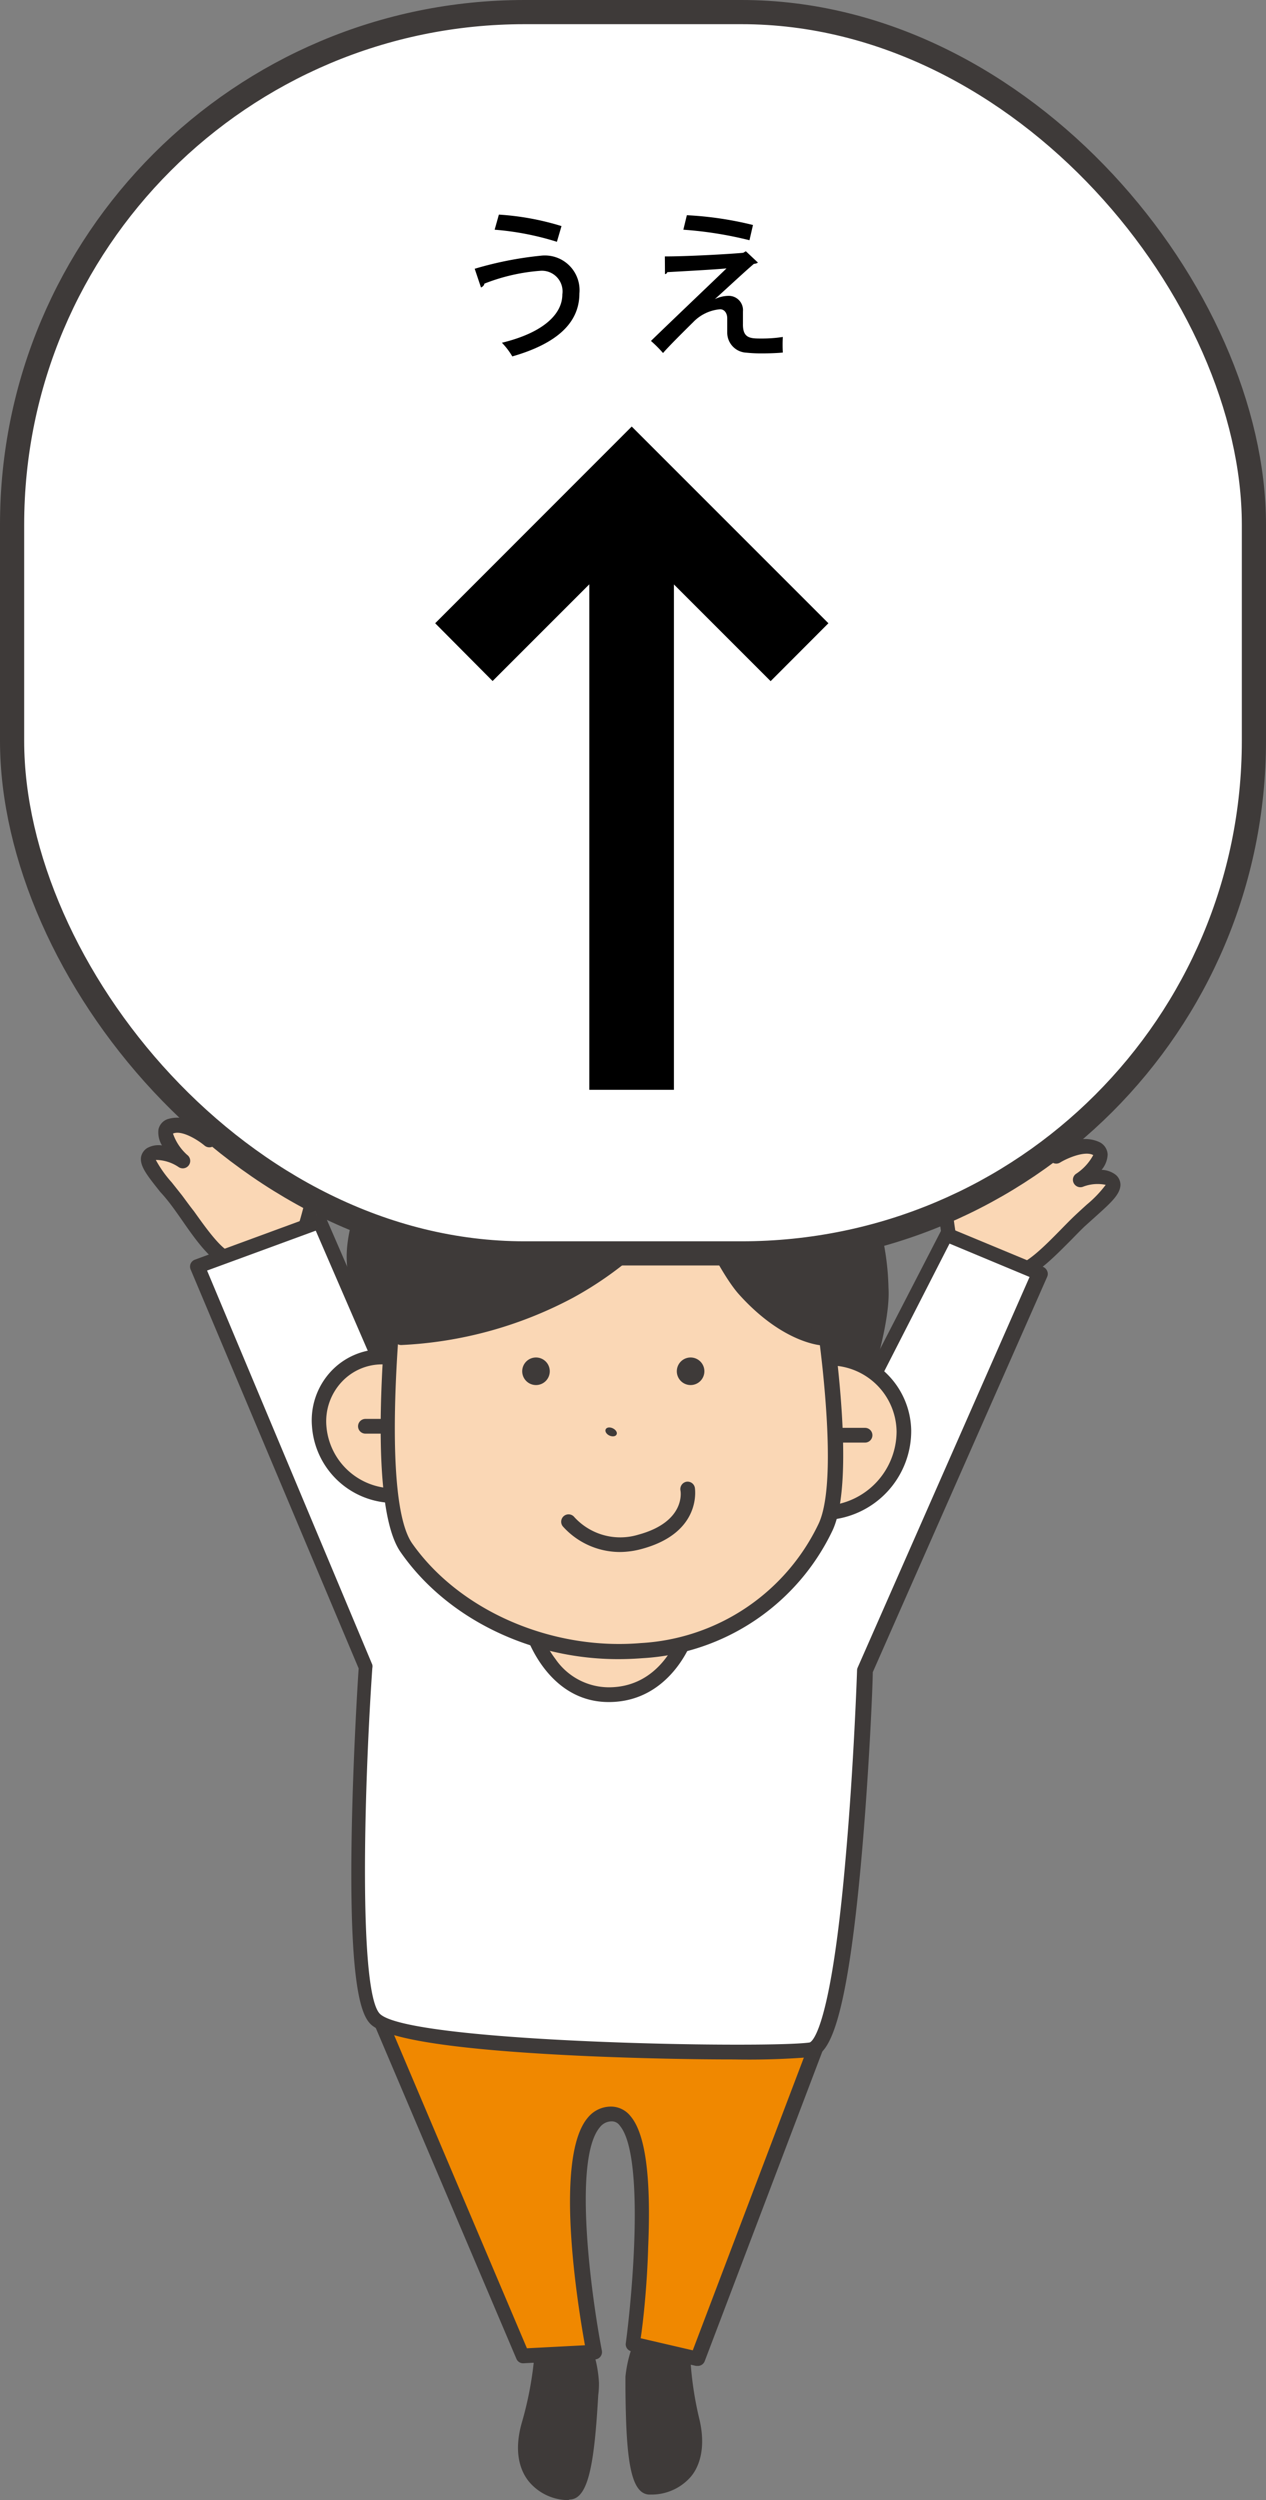 <svg xmlns="http://www.w3.org/2000/svg" viewBox="0 0 104.73 206.79">
  <rect x="0" y="0" width="104.73" height="206.79" fill="#808080" stroke="none"/>
  <defs>
    <style>
      .a {
        fill: #3e3a39;
      }

      .b {
        fill: #f08800;
      }

      .c {
        fill: #fad7b5;
      }

      .d, .e {
        fill: #fff;
      }

      .e {
        stroke: #3e3a39;
        stroke-linecap: round;
        stroke-linejoin: round;
        stroke-width: 2px;
      }
    </style>
  </defs>
  <g>
    <g>
      <g>
        <path class="a" d="M48,193.45a10.33,10.33,0,0,1,.92,3.59c-.13,1.21-.27,9.12-1.83,9.14s-4.51-1.24-3.32-5.58a28.9,28.9,0,0,0,1.18-7.14Z"/>
        <path class="a" d="M47,206.79a4.27,4.27,0,0,1-3.29-1.59c-.63-.81-1.24-2.3-.56-4.76a29.05,29.05,0,0,0,1.15-7,.64.64,0,0,1,.18-.43.62.62,0,0,1,.43-.18H48a.59.59,0,0,1,.55.36,10.17,10.17,0,0,1,1,3.91c0,.18,0,.56-.06,1-.32,5.58-.79,8.61-2.36,8.64Zm-1.5-12.72a32.91,32.91,0,0,1-1.18,6.69,4.09,4.09,0,0,0,.35,3.7A3.08,3.08,0,0,0,47,205.58h0c.38-.28.88-1.82,1.2-7.5,0-.52,0-.89.08-1.1a8.2,8.2,0,0,0-.73-2.92Z"/>
      </g>
      <g>
        <path class="a" d="M53.43,193a10.28,10.28,0,0,0-1.1,3.54c.07,1.21-.17,9.12,1.39,9.23s4.57-1,3.58-5.42a29.33,29.33,0,0,1-.83-7.19Z"/>
        <path class="a" d="M53.9,206.33h-.22c-1.57-.1-1.89-3.15-1.94-8.75,0-.48,0-.86,0-1a10.59,10.59,0,0,1,1.16-3.85.62.62,0,0,1,.58-.34l3,.16a.62.62,0,0,1,.42.2.6.6,0,0,1,.16.44,28.54,28.54,0,0,0,.82,7c.56,2.49-.13,4-.79,4.73A4.31,4.31,0,0,1,53.9,206.33Zm-.09-1.2h0Zm0,0a3.06,3.06,0,0,0,2.39-1,4.09,4.09,0,0,0,.53-3.67,32.67,32.67,0,0,1-.86-6.74l-2.05-.11a8.19,8.19,0,0,0-.86,2.88c0,.21,0,.58,0,1.1C53,203.26,53.43,204.82,53.79,205.11Z"/>
      </g>
      <g>
        <path class="b" d="M30.57,165l12.67,29.9,5.91-.31s-3.85-19.88,1.5-19.7c4.25.14,1.72,19,1.72,19l5.36,1.21L68.66,166.3s-4.79-4.63-18.47-5S30.57,165,30.57,165Z"/>
        <path class="a" d="M57.73,195.69l-.14,0-5.35-1.21a.59.59,0,0,1-.47-.67c.56-4.18,1.56-15.56-.5-18a.8.8,0,0,0-.64-.35,1.24,1.24,0,0,0-1,.48c-2.29,2.69-.66,14.26.16,18.49a.62.62,0,0,1-.12.49.6.6,0,0,1-.44.23l-5.92.32a.6.6,0,0,1-.59-.37L30,165.18a.6.6,0,0,1,.22-.73c.24-.17,6.25-4.17,20-3.78s18.67,5,18.87,5.19a.62.62,0,0,1,.14.66L58.3,195.29A.61.61,0,0,1,57.73,195.69ZM53,193.4l4.31,1,10.58-27.88c-1.23-.94-6.36-4.28-17.76-4.6a46.58,46.58,0,0,0-14.67,1.64,21.33,21.33,0,0,0-4.17,1.67l12.3,29,4.8-.25c-.6-3.32-2.58-15.52.24-18.83a2.47,2.47,0,0,1,2-.91,2.07,2.07,0,0,1,1.53.79c1.23,1.45,1.71,5,1.46,10.84C53.53,189.12,53.19,192.18,53,193.4Z"/>
      </g>
      <g>
        <path class="c" d="M78.53,102.51s-.69-4.57-.43-5.83.4-2.47.69-2.39a12,12,0,0,1,1.48,2.27s4.16-5.83,5.31-5.65-.51,3.14-.51,3.14,2.79-1.54,3.63-1.38-1.34,3-1.34,3,2.17-1.32,3.37-.62-1.37,2.58-1.37,2.58,1.87-.63,2.58,0-1,1.82-2.65,3.39-4.07,4.53-5.56,4.21S78.53,102.51,78.53,102.51Z"/>
        <path class="a" d="M84,105.83a1.55,1.55,0,0,1-.37,0c-1.54-.34-5-2.52-5.4-2.76a.59.59,0,0,1-.27-.43c-.08-.47-.7-4.72-.42-6,.06-.29.11-.58.16-.85.21-1.11.31-1.67.71-1.92A.71.71,0,0,1,79,93.7c.19,0,.46.12,1.39,1.73,1.9-2.59,4.2-5.29,5.33-5.12a1,1,0,0,1,.79.57,2.58,2.58,0,0,1-.12,1.85,5.27,5.27,0,0,1,2.47-.66.79.79,0,0,1,.63.51A2.34,2.34,0,0,1,89,94.32a2.79,2.79,0,0,1,2,.17,1.2,1.2,0,0,1,.63,1,2.09,2.09,0,0,1-.5,1.27,2,2,0,0,1,1.18.42,1.09,1.09,0,0,1,.38.8c0,.79-.8,1.51-2,2.59l-1,.9c-.34.33-.72.72-1.12,1.13C87,104.17,85.39,105.83,84,105.83Zm-4.88-3.68a24.88,24.88,0,0,0,4.77,2.45c.85.19,2.66-1.67,3.86-2.89.41-.42.8-.82,1.16-1.16s.68-.63,1-.92A9.53,9.53,0,0,0,91.47,98a3.33,3.33,0,0,0-1.91.17.62.62,0,0,1-.73-.3.6.6,0,0,1,.17-.77,4.3,4.3,0,0,0,1.44-1.56h0c-.68-.38-2.15.25-2.75.62a.61.61,0,0,1-.8-.89,13.14,13.14,0,0,0,1.26-1.93,16.15,16.15,0,0,0-2.77,1.24.61.61,0,0,1-.83-.83,7,7,0,0,0,.84-2.17c-.82.48-3,3-4.62,5.33a.61.61,0,0,1-.53.26.64.64,0,0,1-.5-.32c-.24-.46-.53-1-.78-1.36,0,.15-.06.3-.08.44s-.11.58-.18.88A27.12,27.12,0,0,0,79.09,102.15Z"/>
      </g>
      <g>
        <path class="c" d="M25,102.44s1.4-4.42,1.34-5.69,0-2.51-.29-2.47-1.83,2-1.83,2S21,89.87,19.83,89.86s0,3.18,0,3.18-2.51-2-3.36-1.94.85,3.16.85,3.16-1.93-1.65-3.22-1.15.93,2.76.93,2.76S13.3,95,12.5,95.46s.67,2,2.07,3.77,3.31,5.12,4.83,5S25,102.44,25,102.44Z"/>
        <path class="a" d="M19.33,104.87c-1.49,0-2.93-2-4.31-4-.33-.47-.64-.91-.93-1.29s-.57-.71-.84-1c-1-1.27-1.71-2.11-1.58-2.89a1.13,1.13,0,0,1,.5-.73,1.92,1.92,0,0,1,1.23-.22,2.08,2.08,0,0,1-.29-1.33,1.17,1.17,0,0,1,.77-.85,2.83,2.83,0,0,1,2,.15,2.29,2.29,0,0,1-.17-1.78.82.82,0,0,1,.7-.42h0a5.51,5.51,0,0,1,2.31,1.05A2.66,2.66,0,0,1,19,89.69a1.09,1.09,0,0,1,.88-.44c1.15,0,3,3,4.45,5.91,1.18-1.45,1.46-1.47,1.67-1.49a.66.66,0,0,1,.52.18c.36.31.38.88.4,2,0,.27,0,.56,0,.85.07,1.34-1.22,5.44-1.37,5.9a.61.61,0,0,1-.34.38c-.42.18-4.19,1.78-5.77,1.87Zm-6.44-8.93a9.55,9.55,0,0,0,1.31,1.85l.85,1.07c.3.4.62.85,1,1.33,1,1.4,2.49,3.53,3.35,3.46A24.8,24.8,0,0,0,24.47,102a27.58,27.58,0,0,0,1.22-5.21c0-.3,0-.6,0-.88s0-.31,0-.47c-.3.36-.67.81-1,1.22a.6.6,0,0,1-1-.1c-1.27-2.54-3-5.39-3.72-6a7.17,7.17,0,0,0,.48,2.27.6.6,0,0,1-.21.7.62.62,0,0,1-.73,0,16.11,16.11,0,0,0-2.54-1.66A13.36,13.36,0,0,0,17.86,94a.6.6,0,0,1-.15.76.62.62,0,0,1-.78,0c-.54-.46-1.9-1.32-2.62-1h0a4.21,4.21,0,0,0,1.17,1.76.61.61,0,0,1-.72,1A3.4,3.4,0,0,0,12.89,95.94ZM25,102.44h0Z"/>
      </g>
      <g>
        <path class="d" d="M62.42,133l15.93-30.9,7.71,3.21L71.6,138.17s-1,30.88-4.52,31.37S33.59,169.69,31,167s-.77-29-.77-29L16.33,104.74,26.45,101,40,132.34Z"/>
        <path class="a" d="M60.72,170.34c-3.45,0-7.79-.09-12-.27-10.78-.48-16.87-1.38-18.1-2.69-.77-.81-1.76-3.34-1.52-16,.12-6.29.5-12.38.57-13.38L15.77,105a.62.62,0,0,1,0-.48.63.63,0,0,1,.35-.33l10.12-3.72a.6.6,0,0,1,.76.33l13.45,31,21.6.63,15.76-30.56a.62.62,0,0,1,.78-.28l7.71,3.2a.64.64,0,0,1,.33.34.59.59,0,0,1,0,.47L72.2,138.31c0,1-.3,8.23-.94,15.42C70,167.86,68.48,170,67.16,170.14A64.29,64.29,0,0,1,60.72,170.34ZM17.13,105.09l13.67,32.6a.66.66,0,0,1,0,.28c-.69,10.07-1.13,26.73.61,28.58,2.29,2.41,31.93,2.89,35.55,2.39.07,0,1.72-.41,3-15.32.68-7.67.94-15.39.94-15.47a.59.59,0,0,1,.05-.22l14.22-32.31-6.62-2.76L63,133.27a.64.64,0,0,1-.56.33L40,132.94a.58.58,0,0,1-.54-.36L26.12,101.79Z"/>
      </g>
      <g>
        <path class="c" d="M44.07,134.94s1.56,5.23,6.29,5.23,6.3-4.66,6.3-4.66"/>
        <path class="a" d="M50.36,140.78c-5.12,0-6.86-5.6-6.88-5.66a.62.62,0,0,1,.41-.76.61.61,0,0,1,.76.41h0a8.65,8.65,0,0,0,1.3,2.45,5.38,5.38,0,0,0,4.41,2.34c4.23,0,5.67-4.07,5.72-4.24a.61.61,0,0,1,1.16.39S55.47,140.78,50.36,140.78Z"/>
      </g>
      <g>
        <g>
          <path class="a" d="M45.4,85.57C56,83.35,60.07,88.72,60.07,88.72s5.52,2,7.65,4.44a21,21,0,0,1,5.17,13.37c.22,3.34-2.28,10.12-2.28,10.12L32.72,113s-3.41-4.42-3.48-8.95S34.4,87.88,45.4,85.57Z"/>
          <path class="a" d="M70.61,117.26h0l-37.9-3.67a.6.6,0,0,1-.42-.23c-.14-.19-3.53-4.63-3.61-9.31-.09-5.27,5.7-16.78,16.64-19.07l.13.59L45.27,85c10-2.1,14.4,2.34,15.17,3.23.94.36,5.71,2.24,7.74,4.55a21.58,21.58,0,0,1,5.32,13.73c.22,3.43-2.21,10.09-2.32,10.37A.6.6,0,0,1,70.61,117.26Zm-37.56-4.85L70.2,116c.54-1.54,2.26-6.74,2.08-9.43a20.33,20.33,0,0,0-5-13c-2-2.29-7.34-4.25-7.4-4.27a.62.62,0,0,1-.27-.21c-.16-.2-4-5-14.07-2.92C35,88.37,29.77,99.68,29.84,104,29.91,107.77,32.4,111.5,33.05,112.41Z"/>
        </g>
        <g>
          <path class="c" d="M37.68,118a5.23,5.23,0,0,1-5.21,5.75,6.18,6.18,0,0,1-6-5.72,5.22,5.22,0,0,1,5.2-5.74A6.19,6.19,0,0,1,37.68,118Z"/>
          <path class="a" d="M32.46,124.31A6.82,6.82,0,0,1,25.81,118a5.94,5.94,0,0,1,1.55-4.55,5.77,5.77,0,0,1,4.26-1.85h0a6.81,6.81,0,0,1,6.64,6.28,6,6,0,0,1-1.54,4.55,5.81,5.81,0,0,1-4.27,1.85Zm-.82-11.46h0a4.55,4.55,0,0,0-3.38,1.46A4.77,4.77,0,0,0,27,117.94a5.59,5.59,0,0,0,5.44,5.16h0a4.6,4.6,0,0,0,3.38-1.47A4.76,4.76,0,0,0,37.07,118h0A5.58,5.58,0,0,0,31.64,112.85Z"/>
        </g>
        <g>
          <path class="c" d="M74.78,118.34a6.77,6.77,0,0,1-6.36,6.77,6.15,6.15,0,0,1-6.58-6,6.76,6.76,0,0,1,6.35-6.77A6.16,6.16,0,0,1,74.78,118.34Z"/>
          <path class="a" d="M68.05,125.73a6.75,6.75,0,0,1-6.82-6.64,7.38,7.38,0,0,1,6.92-7.39,6.84,6.84,0,0,1,5.07,1.79,6.73,6.73,0,0,1,2.16,4.84h0a7.38,7.38,0,0,1-6.92,7.39Zm.53-12.82h-.35a6.13,6.13,0,0,0-5.78,6.15,5.51,5.51,0,0,0,1.75,4,5.68,5.68,0,0,0,4.19,1.48,6.17,6.17,0,0,0,5.78-6.15,5.54,5.54,0,0,0-5.59-5.45Z"/>
        </g>
        <g>
          <path class="c" d="M33,104.14s-2.46,19.51.61,23.89c7.75,11,28,12.44,34.68-1.71,2.32-4.91-1-22.58-1-22.58s-5.65-10.31-20.42-8.9C33.56,96.11,33,104.14,33,104.14Z"/>
          <path class="a" d="M51.14,137.23c-7.25,0-14.18-3.35-18-8.85-3.15-4.5-.84-23.32-.72-24.31.05-.54,1-8.55,14.46-9.84,7.82-.74,13.11,1.79,16.17,4a17.83,17.83,0,0,1,4.84,5.18.64.64,0,0,1,.06.18c.14.73,3.3,17.92.92,23a18.57,18.57,0,0,1-15.7,10.56Q52.13,137.23,51.14,137.23Zm-1.5-41.92c-.86,0-1.75,0-2.69.13-12.61,1.21-13.34,8.44-13.37,8.74v0c-.68,5.36-1.9,20,.51,23.47,3.91,5.56,11.52,8.88,18.93,8.25a17.37,17.37,0,0,0,14.7-9.87c.9-1.91,1-6.33.33-12.81-.48-4.53-1.2-8.61-1.32-9.3C66.18,103,61.33,95.31,49.64,95.31ZM33,104.14Z"/>
        </g>
        <path class="a" d="M51.26,128.37a6.36,6.36,0,0,1-4.7-2.12.61.61,0,1,1,.95-.77,5.14,5.14,0,0,0,5.28,1.46c4-1.08,3.51-3.64,3.5-3.66a.62.62,0,0,1,.48-.72.61.61,0,0,1,.71.48s.67,3.7-4.37,5.07A7,7,0,0,1,51.26,128.37Z"/>
        <g>
          <path class="a" d="M36.25,95.42l8.62-1.34,9.58-.89,9.62,5.19,2.61,5.6,1.41,6.7s-3-.11-6.51-4c-1.89-2.09-4.7-8.65-4.7-8.65a28.45,28.45,0,0,1-9.77,8.78,33.22,33.22,0,0,1-13.94,3.84l-.81-5.8Z"/>
          <path class="a" d="M68.09,111.29h0c-.13,0-3.29-.16-6.94-4.21-1.51-1.67-3.5-5.89-4.37-7.83a29.42,29.42,0,0,1-9.36,8.08,33.51,33.51,0,0,1-14.23,3.92h0a.6.6,0,0,1-.6-.52l-.82-5.8a.69.69,0,0,1,0-.32l3.9-9.41a.6.6,0,0,1,.47-.37l8.62-1.34h0l9.57-.88a.61.61,0,0,1,.35.07l9.62,5.18a.64.64,0,0,1,.26.28l2.61,5.6a.5.5,0,0,1,0,.13l1.42,6.7a.61.61,0,0,1-.13.52A.62.62,0,0,1,68.09,111.29ZM33,104.91l.71,5.09a33.22,33.22,0,0,0,13.13-3.75,27.9,27.9,0,0,0,9.54-8.56.62.62,0,0,1,1.08.08c0,.07,2.79,6.49,4.59,8.49a11.66,11.66,0,0,0,5.28,3.65l-1.21-5.74-2.5-5.35-9.28-5L45,94.68,36.68,96Z"/>
        </g>
        <path class="a" d="M45.48,113.42a1.14,1.14,0,1,1-1.14-1.14A1.14,1.14,0,0,1,45.48,113.42Z"/>
        <path class="a" d="M58.27,113.42a1.14,1.14,0,1,1-1.14-1.14A1.14,1.14,0,0,1,58.27,113.42Z"/>
        <path class="a" d="M51,118.66c-.08.16-.35.19-.6.07s-.38-.36-.29-.52.34-.19.59-.07S51.1,118.5,51,118.66Z"/>
        <path class="a" d="M32,118.58H30.23a.61.61,0,0,1,0-1.22H32a.61.61,0,0,1,0,1.22Z"/>
        <path class="a" d="M71.56,119.32H69.1a.61.61,0,0,1-.61-.61.61.61,0,0,1,.61-.61h2.46a.61.61,0,0,1,.61.61A.61.61,0,0,1,71.56,119.32Z"/>
        <path class="a" d="M60.07,89.33a.54.54,0,0,1-.3-.08.6.6,0,0,1-.29-.64s.55-3-.8-4.52a.61.61,0,1,1,.91-.81,6.21,6.21,0,0,1,1.21,4.31,6.14,6.14,0,0,1,3.86-.37.61.61,0,1,1-.25,1.19,4.78,4.78,0,0,0-3.94.77A.59.59,0,0,1,60.07,89.33Z"/>
      </g>
    </g>
    <rect class="e" x="1" y="1" width="102.73" height="102.67" rx="42.39"/>
    <path d="M36,51.55,52.26,35.28,68.53,51.55l-4.78,4.79-8-8V90.14h-7V48.33l-8,8Z"/>
    <g>
      <path d="M39.27,22.23a29.38,29.38,0,0,1,5.46-1.08,2.87,2.87,0,0,1,3.2,3.13c0,2.44-1.89,4.15-5.55,5.2a5.83,5.83,0,0,0-.86-1.13c3.38-.82,5-2.34,5-4a1.71,1.71,0,0,0-1.85-1.95,15.82,15.82,0,0,0-4.6,1.06c0,.11-.13.26-.28.32Zm2-4.48a22.26,22.26,0,0,1,5.18.95L46.07,20a23.28,23.28,0,0,0-5.15-1Z"/>
      <path d="M59.12,24.75a2.67,2.67,0,0,1,1.18-.28,1.18,1.18,0,0,1,1.16,1.29c0,.34,0,.74,0,1C61.43,28,62.08,28,63,28a11.12,11.12,0,0,0,1.76-.13,11.43,11.43,0,0,0,0,1.29c-.52.05-1.14.07-1.71.07a11.46,11.46,0,0,1-1.3-.06,1.66,1.66,0,0,1-1.59-1.63c0-.31,0-.85,0-1.22s-.2-.74-.59-.74a3.5,3.5,0,0,0-2.23,1.07c-.7.69-2.08,2.06-2.49,2.55a10.31,10.31,0,0,0-1-1c1.27-1.24,5.06-4.85,6.25-6-.89.09-3.48.23-4.89.31-.06.11-.1.16-.2.16L55,21.21c1.8,0,5.14-.18,6.48-.3l.22-.13,1,.94a.59.59,0,0,1-.33.1c-.82.7-2.21,2-3.22,2.91ZM62,19.87A31.6,31.6,0,0,0,56.53,19l.29-1.2a28.66,28.66,0,0,1,5.47.81Z"/>
    </g>
  </g>
</svg>
